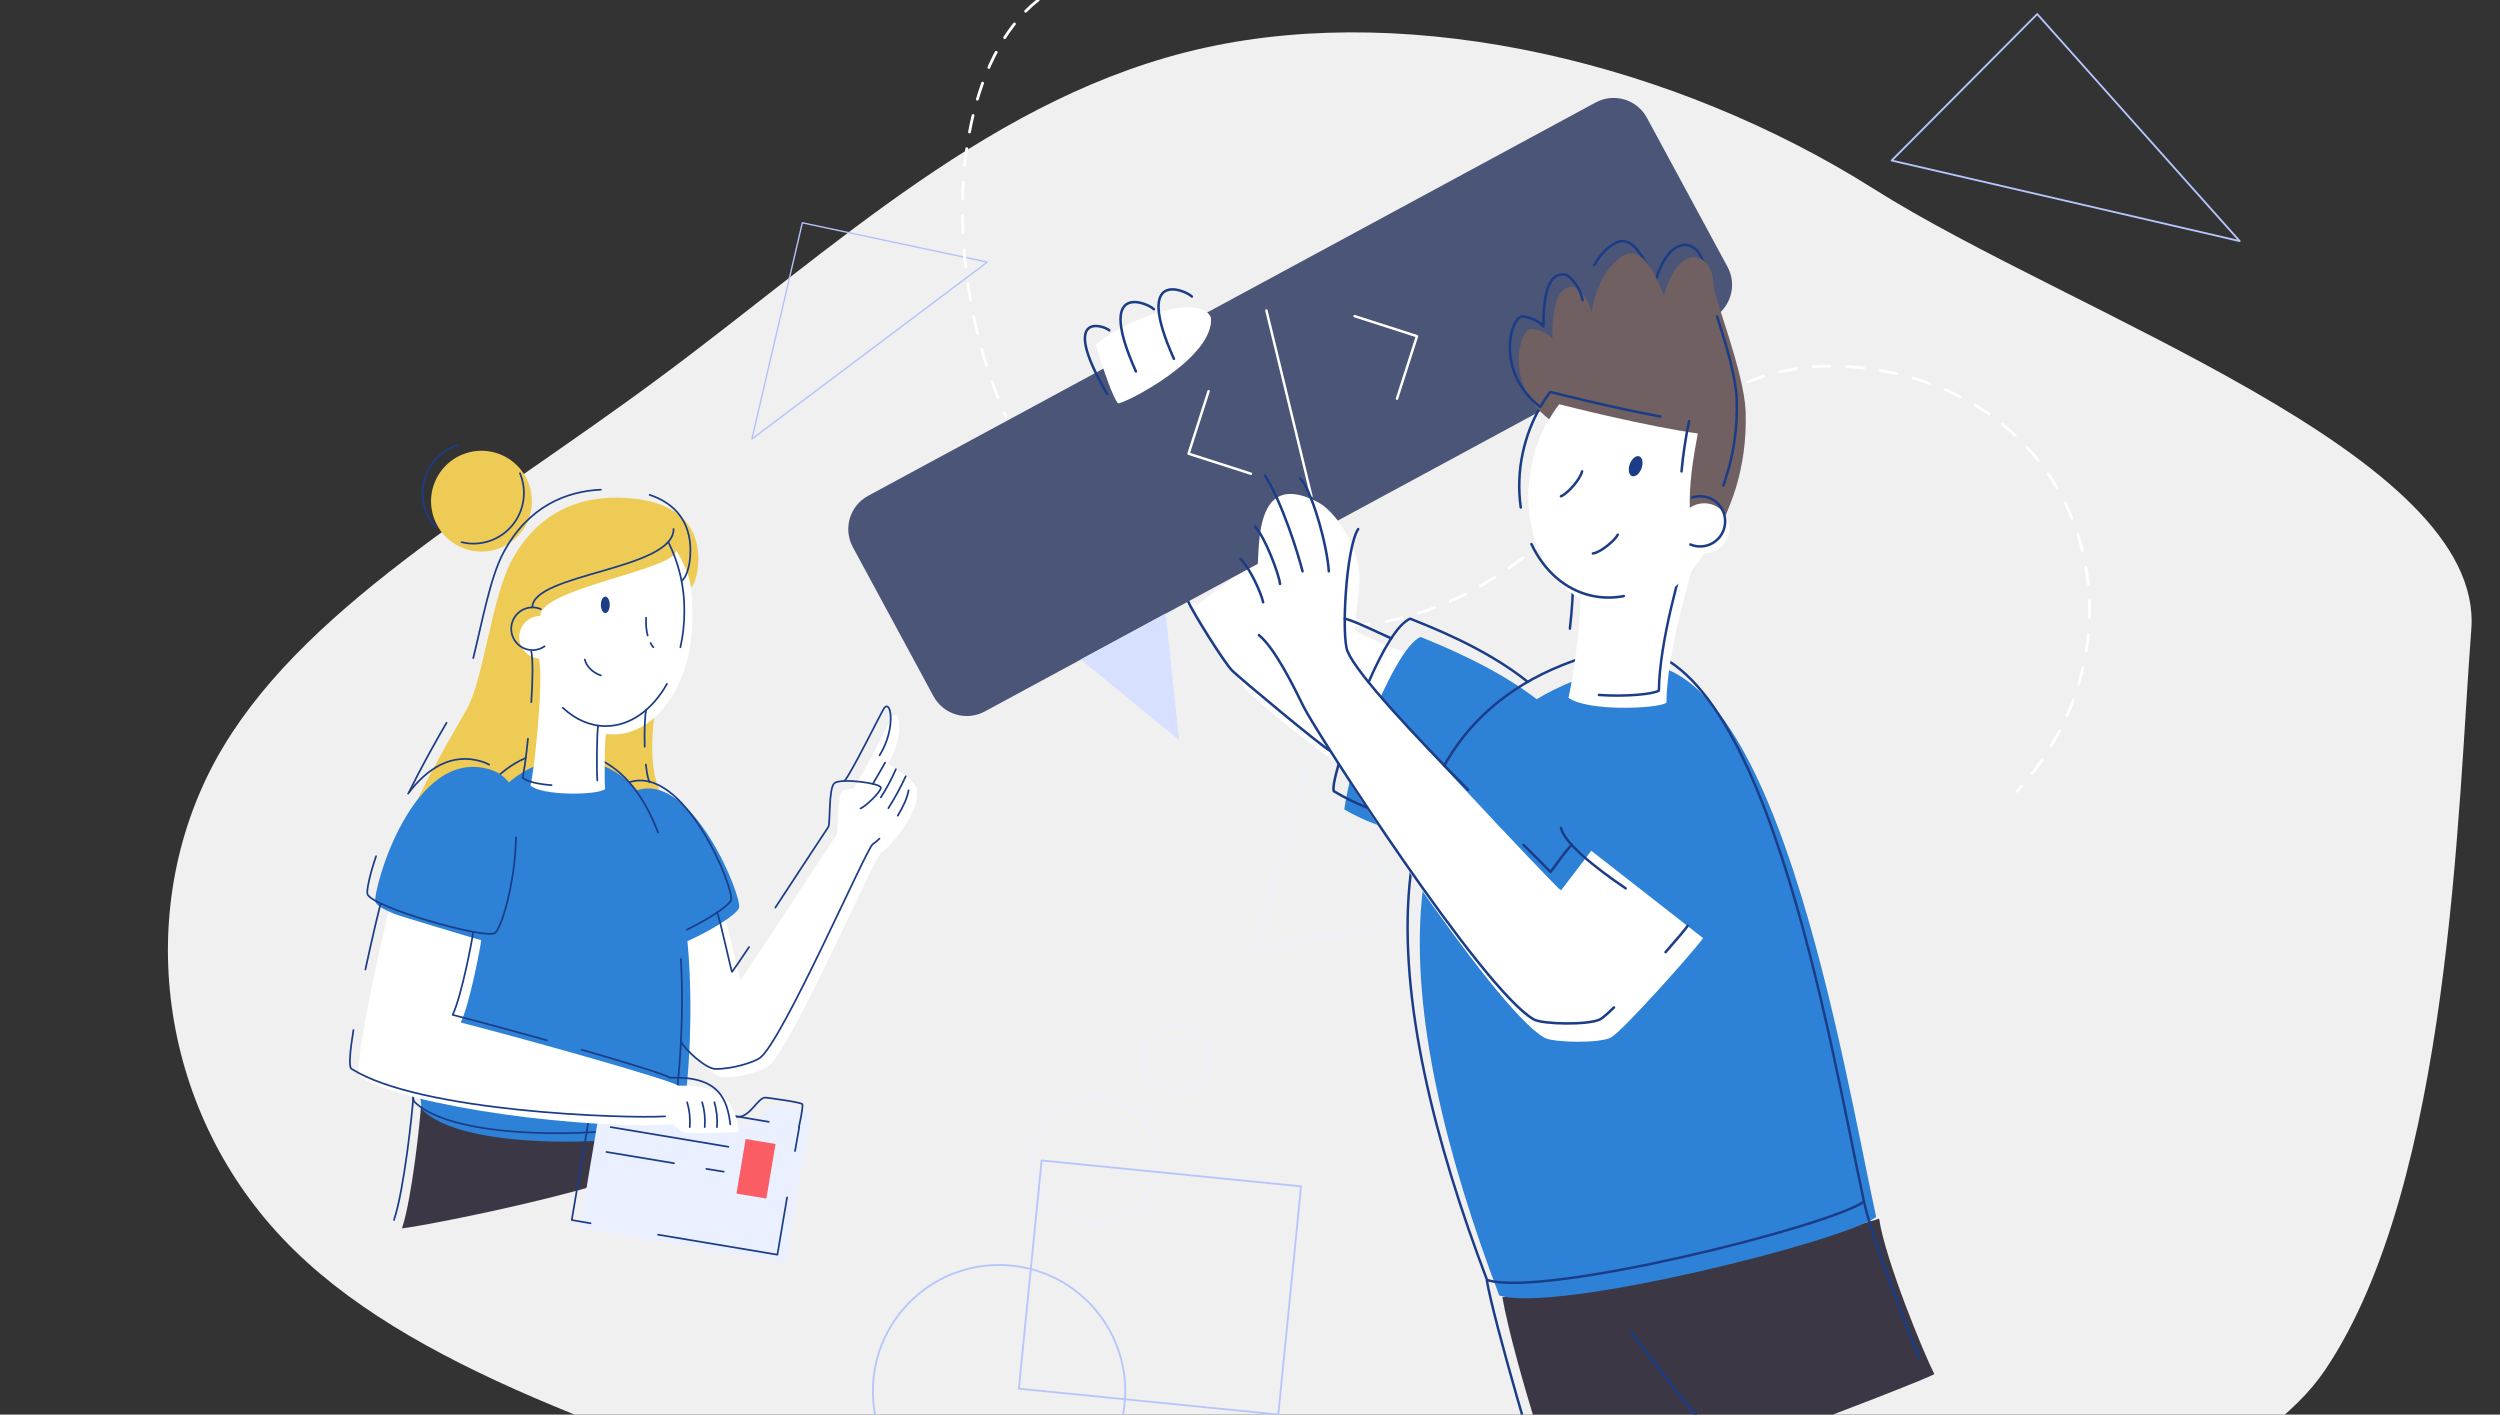 <?xml version="1.0" encoding="UTF-8"?>
<svg width="5330px" height="3016px" viewBox="0 0 5330 3016" version="1.1" xmlns="http://www.w3.org/2000/svg" xmlns:xlink="http://www.w3.org/1999/xlink">
    <rect x="0" y="0" width="5330" height="3016" fill="#333333" stroke="none"/>
    <!-- Generator: Sketch 52.2 (67145) - http://www.bohemiancoding.com/sketch -->
    <title>Slice</title>
    <desc>Created with Sketch.</desc>
    <g id="Page-1" stroke="none" stroke-width="1" fill="none" fill-rule="evenodd">
        <g id="drawkit-grape-pack-illustration-10" transform="translate(358, 0)">
            <path d="M3636.519,402.459 C4060.15,670.391 4939.72,968.05 4910.803,1342.191 C4881.886,1715.545 4867.308,2521.991 4599.692,2919.888 C4332.076,3317.785 3224.274,3413.73 2871.895,3529.727 C2518.568,3645.759 1995.716,3425.162 1493.557,3244.611 C991.399,3063.275 509.934,2921.128 244.396,2640.085 C-21.186,2359.864 -72.83,1939.889 101.8,1620.514 C276.431,1301.139 676.296,1081.327 1047.199,806 C1419.187,530.709 1762.122,200.653 2210.649,101.803 C2659.176,2.954 3211.849,134.491 3636.519,402.459 Z" id="Path" fill="#F0F0F0"></path>
            <g id="drawkit-grape-pack-illustration-1" transform="translate(388, 475)">
                <polygon id="Path" stroke="#EAF0FF" stroke-width="3" stroke-linecap="round" stroke-linejoin="round" points="2036.552 1167 1931 1551 2278 1483.801"></polygon>
                <circle id="Oval" stroke="#EAF0FF" stroke-width="3" stroke-linecap="round" stroke-linejoin="round" cx="1588" cy="1999" r="134"></circle>
                <circle id="Oval" stroke="#EAF0FF" stroke-width="3" stroke-linecap="round" stroke-linejoin="round" cx="1762" cy="1782" r="71"></circle>
                <polygon id="Path" stroke="#B2C3FB" stroke-width="3" stroke-linecap="round" stroke-linejoin="round" points="964.553 0 1359 83.818 857 461"></polygon>
                <path d="M151.558,1882.636 C150.468,1906.705 132.703,2078.952 111,2144 C183.693,2134.414 579.841,2056.097 699,1987.282 C689.531,1922.904 186.375,1875.939 151.558,1882.636" id="Path" fill="#3C3744"></path>
                <path d="M388,593.498 C388,636.977 361.809,676.175 321.639,692.814 C281.47,709.453 235.233,700.256 204.489,669.511 C173.744,638.767 164.547,592.53 181.186,552.361 C197.825,512.191 237.023,486 280.502,486 C309.015,485.989 336.364,497.311 356.527,517.473 C376.689,537.636 388.011,564.985 388,593.498" id="Path" fill="#EECB55"></path>
                <path d="M724.063,780.854 C731.724,777.255 742.859,753.023 742.859,717.116 C742.859,627.85 675.041,586 566.574,586 C490.844,586 401.592,614.291 344.701,720.506 C302.21,799.435 284.92,973.699 249.462,1036.39 C227.024,1076.022 179.426,1156.29 142.879,1231.788 C129.148,1250.955 60.116,1397.179 165.527,1445.223 C270.938,1493.267 760.442,1473.514 773.461,1452.881 C786.48,1432.249 713.304,1284.895 689.233,1255.056 C665.161,1225.217 630.625,1187.259 650.3,1040.491 C669.976,893.723 652.184,807.219 669.055,800.23 C685.926,793.241 706.397,792.823 724.063,780.854" id="Path" fill="#EECB55"></path>
                <path d="M452,883.5 C452,908.629 431.629,929 406.5,929 C381.371,929 361,908.629 361,883.5 C361,858.371 381.371,838 406.5,838 C431.619,838.023 451.977,858.381 452,883.5" id="Path" fill="#FFFFFF"></path>
                <path d="M135,1865 C133.899,1889.035 115.94,2061.043 94,2126" id="Path" stroke="#1B3C87" stroke-width="3.69" stroke-linecap="round" stroke-linejoin="round"></path>
                <path d="M1147.128,1153.453 C1182.54,1097.413 1172.273,1032.786 1157.06,1052.681 C1151.989,1059.34 1085.817,1193.326 1072.616,1206.938 C1062.349,1207.274 1054.177,1208.614 1050.741,1211.42 C1037.33,1222.31 1042.359,1298.622 1037.33,1305.323 C1032.301,1312.025 840.993,1605.545 832.57,1614.76 C831.731,1618.11 807.425,1504.941 800.007,1484.92 C780.898,1500.333 733.332,1527.6 719,1532.249 C720.634,1545.191 728.681,1705.186 719,1757.164 C727.13,1773.247 776.246,1822 797.116,1822 C837.305,1822 880.051,1806.545 891.282,1798.796 C938.177,1766.63 1119.134,1351.27 1132.377,1342.642 C1158.82,1325.302 1202.865,1265.492 1209.026,1227.629 C1209.026,1210.876 1222.771,1199.944 1147.002,1153.327" id="Path" fill="#FFFFFF"></path>
                <path d="M612.51,1209.789 C730.536,1171.215 837.919,1439.384 829.54,1461.019 C821.16,1482.654 702.004,1547.306 676.027,1543.868 C650.051,1540.43 566.674,1224.673 612.51,1209.705" id="Path" fill="#2D81D6"></path>
                <path d="M595.603,1192.787 C713.578,1154.223 820.916,1422.373 812.54,1443.96 C804.164,1465.548 685.058,1530.228 659.093,1526.874 C633.127,1523.521 549.536,1207.752 595.603,1192.787 Z" id="Path" stroke="#1B3C87" stroke-width="3.69" stroke-linecap="round" stroke-linejoin="round"></path>
                <path d="M471.33,1144.056 C804.92,1151.883 720.654,1897.258 705.341,1923.88 C684.714,1959.711 257.654,1992.235 155.815,1892.277 C132.259,1869.171 154.644,1136.647 471.33,1144.056" id="Path" fill="#2D81D6"></path>
                <path d="M415,1128.958 C427.758,1126.689 440.713,1125.721 453.666,1126.069 C556.191,1128.456 619.254,1200.515 657,1300" id="Path" stroke="#1B3C87" stroke-width="3.69" stroke-linecap="round" stroke-linejoin="round"></path>
                <path d="M705.748,1569.653 C714.785,1738.645 694.158,1893.99 687.338,1905.878 C666.711,1941.711 239.651,1974.237 137.813,1874.273 C116.391,1853.343 132.96,1244.94 374.669,1141" id="Path" stroke="#1B3C87" stroke-width="3.69" stroke-linecap="round" stroke-linejoin="round"></path>
                <path d="M695.869,698.126 C696.539,739.571 407.531,778.797 405.94,837.657 C404.348,896.518 403.385,930.511 403.385,930.511 C413.729,985.394 391.324,1179.433 385,1199.695 C409.248,1222.259 530.865,1220.627 544.141,1206.979 C542.424,1193.332 542.675,1100.394 546.151,1089.761 C551.259,1090.447 556.408,1090.796 561.562,1090.807 C654.576,1090.807 730,981.083 730,845.695 C730,774.946 728.827,756.232 695.952,698" id="Path" fill="#FFFFFF"></path>
                <path d="M299.149,1165.774 C428.604,1205.944 351.107,1519.18 326.365,1531.537 C301.623,1543.894 59.153,1474.695 54.204,1447.51 C49.256,1420.325 134.217,1114.545 299.149,1165.774" id="Path" fill="#2D81D6"></path>
                <path d="M354,1310 C352.955,1405.307 322.434,1507.575 308.553,1514.535 C283.885,1526.905 42.141,1457.636 37.208,1430.423 C35.744,1422.415 42.016,1390.38 55.813,1350.379" id="Path" stroke="#1B3C87" stroke-width="3.69" stroke-linecap="round" stroke-linejoin="round"></path>
                <path d="M124,1217 C163.588,1164.422 216.401,1128.406 281.767,1148.783 C287.059,1150.407 292.165,1152.585 297,1155.282" id="Path" stroke="#1B3C87" stroke-width="3.69" stroke-linecap="round" stroke-linejoin="round"></path>
                <path d="M907,1460 C960.131,1379.131 1017.072,1292.025 1019.793,1288.383 C1024.817,1281.686 1019.793,1205.421 1033.191,1194.538 C1046.589,1183.655 1132,1194.538 1132,1204.249 C1132,1213.96 1097.124,1246.107 1088.583,1248.493" id="Path" stroke="#1B3C87" stroke-width="3.69" stroke-linecap="round" stroke-linejoin="round"></path>
                <path d="M783,1470 C790.457,1490.012 813.967,1600.268 814.809,1596.926 C816.958,1594.544 831.072,1573.78 851,1544.033" id="Path" stroke="#1B3C87" stroke-width="3.69" stroke-linecap="round" stroke-linejoin="round"></path>
                <path d="M1129.162,1135.494 C1164.408,1079.432 1154.189,1014.78 1139.047,1034.682 C1134,1041.344 1068.139,1175.383 1055,1189" id="Path" stroke="#1B3C87" stroke-width="3.69" stroke-linecap="round" stroke-linejoin="round"></path>
                <path d="M1141,1151 C1136.344,1159.941 1115,1196 1115,1196" id="Path" stroke="#1B3C87" stroke-width="3.69" stroke-linecap="round" stroke-linejoin="round"></path>
                <path d="M1164,1165 C1154.901,1185.814 1144.201,1205.876 1132,1225" id="Path" stroke="#1B3C87" stroke-width="3.69" stroke-linecap="round" stroke-linejoin="round"></path>
                <path d="M1185,1180 C1174.23,1203.492 1161.867,1226.212 1148,1248" id="Path" stroke="#1B3C87" stroke-width="3.69" stroke-linecap="round" stroke-linejoin="round"></path>
                <path d="M1129,1313 C1124.583,1317.379 1119.774,1321.345 1114.633,1324.848 C1101.398,1333.514 920.537,1748.654 873.667,1780.848 C862.442,1788.552 819.719,1804 779.551,1804 C758.608,1804 714.084,1762.134 706,1746.184" id="Path" stroke="#1B3C87" stroke-width="3.69" stroke-linecap="round" stroke-linejoin="round"></path>
                <path d="M1191,1210 C1188.49,1225.745 1179.479,1245.29 1168,1264" id="Path" stroke="#1B3C87" stroke-width="3.69" stroke-linecap="round" stroke-linejoin="round"></path>
                <path d="M676,983 C645.041,1037.937 598.015,1073 545.325,1073 C511.765,1073 480.345,1058.69 454,1034.046" id="Path" stroke="#1B3C87" stroke-width="3.69" stroke-linecap="round" stroke-linejoin="round"></path>
                <path d="M679,681 C701.906,726.725 713.554,777.234 712.98,828.342 C713.054,854.126 710.243,879.837 704.6,905" id="Path" stroke="#1B3C87" stroke-width="3.69" stroke-linecap="round" stroke-linejoin="round"></path>
                <path d="M415,902.971 C397.103,915.352 372.973,913.224 357.497,897.901 C342.022,882.578 339.561,858.376 351.634,840.227 C363.707,822.079 386.911,815.098 406.93,823.591" id="Path" stroke="#1B3C87" stroke-width="3.69" stroke-linecap="round" stroke-linejoin="round"></path>
                <path d="M554,814.521 C554,824.157 549.824,832 544.479,832 C539.134,832 535,824.157 535,814.521 C535,804.884 539.176,797 544.479,797 C549.782,797 554,804.843 554,814.521" id="Path" fill="#1B3C87"></path>
                <path d="M641,896 C642.637,899.227 644.651,902.248 647,905" id="Path" stroke="#1B3C87" stroke-width="3.69" stroke-linecap="round" stroke-linejoin="round"></path>
                <path d="M631.48,842 C630.621,854.77 631.742,867.6 634.8,880" id="Path" stroke="#1B3C87" stroke-width="3.69" stroke-linecap="round" stroke-linejoin="round"></path>
                <path d="M501,931 C502.818,943.146 516.203,958.927 535,965" id="Path" stroke="#1B3C87" stroke-width="3.69" stroke-linecap="round" stroke-linejoin="round"></path>
                <path d="M527.535,1189 C525.895,1175.378 526.135,1082.614 529.455,1072" id="Path" stroke="#1B3C87" stroke-width="3.69" stroke-linecap="round" stroke-linejoin="round"></path>
                <path d="M379.646,1100 C375.457,1141.443 370.43,1174.934 368,1182.759 C377.635,1191.763 402.561,1196.896 430,1199" id="Path" stroke="#1B3C87" stroke-width="3.69" stroke-linecap="round" stroke-linejoin="round"></path>
                <path d="M386.688,913 C390.688,934.396 389.648,976.853 386.688,1022" id="Path" stroke="#1B3C87" stroke-width="3.69" stroke-linecap="round" stroke-linejoin="round"></path>
                <path d="M182.919,649 C158.302,621.856 149.176,584.006 158.705,548.584 C168.235,513.163 195.108,485.05 230,474" id="Path" stroke="#1B3C87" stroke-width="3.69" stroke-linecap="round" stroke-linejoin="round"></path>
                <path d="M362.516,534 C378.338,571.592 371.7,614.931 345.36,646.01 C319.019,677.089 277.48,690.595 238,680.917" id="Path" stroke="#1B3C87" stroke-width="3.69" stroke-linecap="round" stroke-linejoin="round"></path>
                <path d="M639,580 C694,598.459 726,637.602 726,699.105 C726,735.101 714.917,759.392 707.25,763" id="Path" stroke="#1B3C87" stroke-width="3.69" stroke-linecap="round" stroke-linejoin="round"></path>
                <path d="M263,928 C281.917,851.741 299.035,755.862 327.495,702.862 C380.857,603.344 462.595,572.305 535,569" id="Path" stroke="#1B3C87" stroke-width="3.69" stroke-linecap="round" stroke-linejoin="round"></path>
                <path d="M126,1214 C151.263,1161.999 181.832,1107.693 206,1066" id="Path" stroke="#1B3C87" stroke-width="3.69" stroke-linecap="round" stroke-linejoin="round"></path>
                <path d="M631,1155 C632.72,1171.567 635.32,1185.45 639,1193" id="Path" stroke="#1B3C87" stroke-width="3.69" stroke-linecap="round" stroke-linejoin="round"></path>
                <path d="M631.828,1038 C628.908,1048.614 627.468,1082.807 628.508,1117" id="Path" stroke="#1B3C87" stroke-width="3.69" stroke-linecap="round" stroke-linejoin="round"></path>
                <path d="M690,653 C690,739.874 389,747.71 389,820" id="Path" stroke="#1B3C87" stroke-width="3.69" stroke-linecap="round" stroke-linejoin="round"></path>
                <path d="M841,1922.55 C870.02,1927.418 886.561,1879.54 904.232,1882.099 C917.13,1883.946 978.812,1891.876 981.534,1896.156 C984.256,1900.437 974.164,1945 974.164,1945" id="Path" fill="#EAF0FF"></path>
                <polygon id="Rectangle" fill="#EAF0FF" transform="translate(732.331, 2044.116) rotate(-80.45) translate(-732.331, -2044.116) " points="594.207 1821.66 870.452 1821.662 870.455 2266.572 594.21 2266.57"></polygon>
                <polyline id="Path" stroke="#1B3C87" stroke-width="3.69" stroke-linecap="round" stroke-linejoin="round" points="932 2078 911.4 2200 657 2157.358"></polyline>
                <path d="M958,1928 L949,1979" id="Path" stroke="#1B3C87" stroke-width="3.69" stroke-linecap="round" stroke-linejoin="round"></path>
                <polyline id="Path" stroke="#1B3C87" stroke-width="3.69" stroke-linecap="round" stroke-linejoin="round" points="513.018 2133 473 2126.141 519.094 1854 893 1916.734"></polyline>
                <path d="M824,1905.55 C853.02,1910.418 869.602,1862.54 887.232,1865.099 C900.13,1866.946 961.812,1874.876 964.534,1879.156 C967.256,1883.437 957.164,1928 957.164,1928" id="Path" stroke="#1B3C87" stroke-width="3.69" stroke-linecap="round" stroke-linejoin="round"></path>
                <polygon id="Rectangle" fill="#FB5D64" transform="translate(865.805, 2016.86) rotate(-80.45) translate(-865.805, -2016.86) " points="806.834 1984.536 924.776 1984.537 924.777 2049.184 806.835 2049.183"></polygon>
                <path d="M556,1928 L807,1970" id="Path" stroke="#1B3C87" stroke-width="3.69" stroke-linecap="round" stroke-linejoin="round"></path>
                <path d="M760,2017 L797,2023" id="Path" stroke="#1B3C87" stroke-width="3.69" stroke-linecap="round" stroke-linejoin="round"></path>
                <path d="M547,1981 L691,2005" id="Path" stroke="#1B3C87" stroke-width="3.69" stroke-linecap="round" stroke-linejoin="round"></path>
                <path d="M829,1938.722 C822.466,1888.534 807.347,1835.25 700.507,1839.85 C686.057,1828.265 405.449,1748.799 236.247,1704.968 C255.931,1664.356 278.882,1540.599 280.055,1529.307 C267.491,1526.964 82.08,1470 82.08,1470 C82.08,1470 4.557,1793.718 21.393,1820.779 C125.134,1886.777 514.3,1934.331 689.994,1921.993 C702.308,1931.654 700.632,1937.719 718.097,1940.186 C735.562,1942.654 829,1938.722 829,1938.722" id="Path" fill="#FFFFFF"></path>
                <path d="M494,1763 C593.854,1791.673 675.101,1816.699 682.67,1822.903 C789.423,1818.292 804.477,1871.487 811,1922" id="Path" stroke="#1B3C87" stroke-width="3.69" stroke-linecap="round" stroke-linejoin="round"></path>
                <path d="M262.747,1513 C261.534,1524.124 238.615,1647.864 219,1688.636 C277.803,1703.816 350.114,1723.345 420,1743" id="Path" stroke="#1B3C87" stroke-width="3.69" stroke-linecap="round" stroke-linejoin="round"></path>
                <path d="M719,1875 C724.11,1892.221 725.979,1910.163 724.519,1928" id="Path" stroke="#1B3C87" stroke-width="3.69" stroke-linecap="round" stroke-linejoin="round"></path>
                <path d="M751,1875 C756.134,1892.213 757.996,1910.162 756.498,1928" id="Path" stroke="#1B3C87" stroke-width="3.69" stroke-linecap="round" stroke-linejoin="round"></path>
                <path d="M777,1875 C782.136,1892.22 783.997,1910.165 782.497,1928" id="Path" stroke="#1B3C87" stroke-width="3.69" stroke-linecap="round" stroke-linejoin="round"></path>
                <path d="M7.539,1721 C0.209,1766.139 -2.891,1799.889 3.35,1803.741 C148.397,1895.862 586.764,1910.267 672,1905.074" id="Path" stroke="#1B3C87" stroke-width="3.69" stroke-linecap="round" stroke-linejoin="round"></path>
                <path d="M65,1453 C63.387,1458.592 48.236,1521.186 33,1592" id="Path" stroke="#1B3C87" stroke-width="3.69" stroke-linecap="round" stroke-linejoin="round"></path>
            </g>
            <path d="M1855.471,0 C1552.3,237.248 1665.135,1198.028 2286.732,1319.243 C3014.686,1461.184 3063.881,718.027 3615.782,784.674 C4095.72,842.674 4239.775,1361.602 3942.595,1687" id="Path" stroke="#FFFFFF" stroke-width="6" stroke-linecap="round" stroke-linejoin="round" stroke-dasharray="36"></path>
            <path d="M2519.322,1642 C2483.69,1628.379 2305.788,1485.015 2291.924,1462.399 C2278.06,1439.783 2186,1296.03 2186,1296.03 L2340.967,1178 C2340.967,1178 2480.58,1303.342 2507.757,1328.579 C2534.935,1353.816 2639.952,1394.098 2651.355,1394.065 C2662.757,1394.033 2519.322,1642 2519.322,1642 Z" id="Path" fill="#FFFFFF"></path>
            <path d="M2478,1601 C2456.769,1588.757 2285.819,1446.508 2268.958,1429.666 C2252.096,1412.824 2184.81,1305.619 2174,1280" id="Path" stroke="#1B3C87" stroke-width="5.43" stroke-linecap="round" stroke-linejoin="round"></path>
            <path d="M3648.318,2598 C3611.874,2614.189 2958.377,2764.13 2845,2765.489 C2871.119,2911.771 2968.152,3197.957 2974.949,3227 C3032.98,3212.916 3739.816,2946.934 3766,2929.482 C3744.283,2887.618 3660.326,2683.088 3648.318,2598 Z" id="Path" fill="#3B3744"></path>
            <path d="M1511.092,606.286 L3274.237,606.36 C3318.812,606.362 3354.947,642.497 3354.948,687.072 L3354.977,1048.365 C3354.979,1092.943 3318.843,1129.082 3274.265,1129.084 C3274.263,1129.084 3274.261,1129.084 3274.259,1129.084 L1511.114,1129.003 C1466.539,1129.001 1430.404,1092.867 1430.402,1048.291 L1430.374,686.998 C1430.372,642.42 1466.508,606.281 1511.085,606.279 C1511.088,606.279 1511.09,606.279 1511.092,606.279 Z" id="Rectangle" fill="#4B5577" transform="translate(2392.675, 867.682) rotate(-28.4) translate(-2392.675, -867.682) "></path>
            <polyline id="Path" stroke="#FFFFFF" stroke-width="5.3" stroke-linecap="round" stroke-linejoin="round" points="2309 1010 2176 967.249 2218.714 834"></polyline>
            <polyline id="Path" stroke="#FFFFFF" stroke-width="5.3" stroke-linecap="round" stroke-linejoin="round" points="2530 674 2663 716.784 2620.318 850"></polyline>
            <path d="M2342,662 L2438,1058" id="Path" stroke="#FFFFFF" stroke-width="5.3" stroke-linecap="round" stroke-linejoin="round"></path>
            <path d="M2223.749,676.708 C2198.948,622.796 2044.061,679.679 1978,734.559 C1996.367,794.866 2015.024,847.938 2025.662,859.986 C2038.694,861.343 2231.898,763.663 2223.749,676.708 Z" id="Path" fill="#FFFFFF"></path>
            <path d="M2927,1497.566 C2834.659,1423.071 2707.447,1373.191 2670.666,1358 C2643.922,1369.563 2609.537,1430.65 2579.231,1499.963 C2525.031,1601.764 2508,1725.492 2508,1725.492 C2591.923,1777.671 2766.018,1811 2796.712,1811" id="Path" fill="#2D81D6"></path>
            <path d="M3098.4,1419.609 C3423.09,1341.758 3571.48,2271.502 3642,2594.657 C3572.937,2646.061 2960.306,2800.274 2838.369,2761.947 C2613.599,2170.151 2535.599,1554.529 3098.4,1419.609 Z" id="Path" fill="#2D81D6"></path>
            <path d="M3072.4,1386.609 C3397.09,1308.758 3545.48,2238.502 3616,2561.657 C3546.937,2613.061 2934.306,2767.274 2812.369,2728.947 C2587.599,2137.151 2509.599,1521.529 3072.4,1386.609 Z" id="Path" stroke="#1B3C87" stroke-width="5.3" stroke-linecap="round" stroke-linejoin="round"></path>
            <path d="M3273,2000.088 C3255.966,2024.728 3100.489,2200.053 3075.845,2212.357 C3051.2,2224.661 2953.432,2223.074 2934.617,2212.357 C2824.672,2149.803 2470.162,1599.186 2444.546,1547.058 C2418.93,1494.93 2382.012,1421.043 2348.818,1393.555 C2343.475,1353.115 2372.459,1300.177 2321,1236.134 C2330.456,1190.999 2304.193,991.552 2453.775,1071.849 C2493.155,1093.38 2547.301,1177.789 2539.82,1247.304 C2532.34,1316.819 2523.304,1395.789 2538.266,1428.231 C2553.228,1460.674 2959.585,1893.144 2970.078,1898.389 C2983.031,1881.456 3034.619,1813.819 3034.619,1813.819 L3273,2000.088 Z" id="Path" fill="#FFFFFF"></path>
            <path d="M2557,1722 C2532.266,1712.202 2508.372,1700.41 2485.553,1686.74 C2483.637,1678.987 2486.592,1661.633 2496.108,1629" id="Path" stroke="#1B3C87" stroke-width="5.43" stroke-linecap="round" stroke-linejoin="round"></path>
            <path d="M2560,1454 C2590.309,1384.819 2621.751,1330.541 2648.498,1319 C2685.283,1334.162 2806.648,1379.42 2899,1453.644" id="Path" stroke="#1B3C87" stroke-width="5.3" stroke-linecap="round" stroke-linejoin="round"></path>
            <path d="M2772,1684 C2661.552,1571.926 2536.135,1438.855 2515.303,1389.322 C2501.403,1360.203 2511.22,1168.992 2537.593,1128" id="Path" stroke="#1B3C87" stroke-width="5.43" stroke-linecap="round" stroke-linejoin="round"></path>
            <path d="M2993,1801 C2976.049,1818.896 2961.007,1841.979 2947.711,1859 C2943.894,1854.591 2922.058,1833.064 2890,1801.227" id="Path" stroke="#1B3C87" stroke-width="5.43" stroke-linecap="round" stroke-linejoin="round"></path>
            <path d="M3083,2147.841 C3069.232,2161.286 3058.51,2170.715 3053.262,2173.339 C3028.609,2185.683 2930.81,2184.063 2911.988,2173.339 C2802.008,2110.744 2447.383,1559.766 2421.759,1507.604 C2396.135,1455.441 2359.205,1381.507 2326,1354" id="Path" stroke="#1B3C87" stroke-width="5.43" stroke-linecap="round" stroke-linejoin="round"></path>
            <path d="M3240,1974 C3234.579,1981.847 3216.273,2003.563 3193,2030" id="Path" stroke="#1B3C87" stroke-width="5.43" stroke-linecap="round" stroke-linejoin="round"></path>
            <path d="M2475,1218 C2471.74,1162.82 2438.876,1045.415 2414,1020" id="Path" stroke="#1B3C87" stroke-width="5.43" stroke-linecap="round" stroke-linejoin="round"></path>
            <path d="M2419,1218 C2410.194,1182.154 2375.003,1069.76 2339,1014" id="Path" stroke="#1B3C87" stroke-width="5.43" stroke-linecap="round" stroke-linejoin="round"></path>
            <path d="M2371,1245 C2369.425,1225.887 2339.341,1145.32 2318,1123" id="Path" stroke="#1B3C87" stroke-width="5.43" stroke-linecap="round" stroke-linejoin="round"></path>
            <path d="M2335,1284 C2331,1264.007 2306.187,1210.4 2287,1192" id="Path" stroke="#1B3C87" stroke-width="5.43" stroke-linecap="round" stroke-linejoin="round"></path>
            <path d="M3734,2894 C3717.773,2858.88 3631.48,2635.742 3616,2562" id="Path" stroke="#1B3C87" stroke-width="5.3" stroke-linecap="round" stroke-linejoin="round"></path>
            <path d="M3290,3051 C3264.14,3029.99 3162.993,2899.085 3120,2840" id="Path" stroke="#1B3C87" stroke-width="5.3" stroke-linecap="round" stroke-linejoin="round"></path>
            <path d="M2942,3192 C2926.976,3158.907 2825.275,2811.516 2812,2730" id="Path" stroke="#1B3C87" stroke-width="5.3" stroke-linecap="round" stroke-linejoin="round"></path>
            <path d="M2608,1361 C2581.544,1349.376 2527.726,1322.789 2509,1319" id="Path" stroke="#1B3C87" stroke-width="5.43" stroke-linecap="round" stroke-linejoin="round"></path>
            <polyline id="Path" fill="#D7E0FF" points="1946 1405.961 2156 1578 2127.074 1308"></polyline>
            <path d="M2183,632.22 C2170.271,618.715 2057.684,570.461 2144.782,765" id="Path" stroke="#1B3C87" stroke-width="5.43" stroke-linecap="round" stroke-linejoin="round"></path>
            <path d="M2102,659.22 C2089.086,645.715 1976.762,597.461 2063.773,792" id="Path" stroke="#1B3C87" stroke-width="5.43" stroke-linecap="round" stroke-linejoin="round"></path>
            <path d="M2007,704.36 C1994.704,693.024 1899.265,662.376 2002.429,840" id="Path" stroke="#1B3C87" stroke-width="5.43" stroke-linecap="round" stroke-linejoin="round"></path>
            <path d="M3108,1894 C3039.049,1847.467 2976.607,1796.054 2970,1765" id="Path" stroke="#1B3C87" stroke-width="5.3" stroke-linecap="round" stroke-linejoin="round"></path>
            <polygon id="Path" stroke="#B6C6FC" stroke-width="3.95" stroke-linecap="round" stroke-linejoin="round" points="3985.322 30 3675 342.242 4417 514"></polygon>
            <polygon id="Rectangle" stroke="#B6C6FC" stroke-width="3.95" stroke-linecap="round" stroke-linejoin="round" transform="translate(2115.035, 2744.993) rotate(-84.3) translate(-2115.035, -2744.993) " points="1870.563 2467.082 2359.502 2467.086 2359.507 3022.905 1870.568 3022.9"></polygon>
            <circle id="Oval" stroke="#B6C6FC" stroke-width="3.95" stroke-linecap="round" stroke-linejoin="round" cx="1772" cy="2966" r="269"></circle>
            <path d="M3273,558.903 C3259.018,508.588 3199.917,497.894 3170.108,604 C3157.162,566.827 3130.136,514 3101.945,514 C3084.338,514 3059.869,532.103 3041,565.088" id="Path" stroke="#1B3C87" stroke-width="5.43" stroke-linecap="round" stroke-linejoin="round"></path>
            <path d="M3255,1195 C3241.307,1240.913 3196.15,1393.006 3194.758,1498.505 C3172.876,1511.466 3025.686,1517.006 2986,1487.553 C2996.941,1440.96 3015.425,1308.729 3010.634,1262.816 C3031.189,1258.734 3255,1195 3255,1195 Z" id="Path" fill="#FFFFFF"></path>
            <path d="M2989,1340.191 C2993.763,1298.592 2996.615,1258.289 2994.379,1236.809 C3014.956,1232.727 3239,1169 3239,1169 C3225.293,1214.908 3180.089,1366.984 3178.695,1472.472 C3165.28,1480.441 3104.813,1485.593 3050.828,1481.64" id="Path" stroke="#1B3C87" stroke-width="5.3" stroke-linecap="round" stroke-linejoin="round"></path>
            <ellipse id="Oval" fill="#FFFFFF" transform="translate(3112.342, 1031.801) rotate(-77.87) translate(-3112.342, -1031.801) " cx="3112.342" cy="1031.801" rx="267.168" ry="209.03"></ellipse>
            <path d="M3104,1270.83 C3081.662,1275.235 3058.663,1275.047 3036.4,1270.278 C2979.04,1257.953 2933.671,1216.566 2907,1160" id="Path" stroke="#1B3C87" stroke-width="5.43" stroke-linecap="round" stroke-linejoin="round"></path>
            <path d="M2884.268,1081.85 C2878.756,1043.028 2880.226,1003.532 2888.608,965.227 C2919.667,820.808 3036.26,723.492 3149.161,747.691 C3262.063,771.891 3328.391,908.664 3297.364,1052.986 C3290.912,1083.316 3280.274,1112.602 3265.755,1140" id="Path" stroke="#1B3C87" stroke-width="5.43" stroke-linecap="round" stroke-linejoin="round"></path>
            <path d="M3321.579,1098.155 C3325.727,1084.194 3367.862,1004.606 3363.713,877.886 C3361.023,794.508 3295.099,630.764 3295.261,609.028 C3295.812,540 3223.373,508.612 3189.244,630.505 C3176.28,593.124 3149.217,540 3120.987,540 C3092.757,540 3046.83,586.58 3035,666.59 C3031.079,641 3008.099,611.523 2994.973,611.523 C2981.846,611.523 2950.343,613.499 2951.672,722.37 C2941.17,709.251 2918.191,701.379 2906.296,701.379 C2881.923,701.379 2847.729,818.349 2944.865,893.953 C2950.31,883.652 2965.576,861.884 2966.483,861.884 C2984.342,866.711 3157.028,909.76 3261.845,924.175 C3259.22,939.886 3223.211,1104.245 3263.174,1154 C3289.606,1144.377 3310.791,1124.121 3321.579,1098.155 Z" id="Path" fill="#706061"></path>
            <path d="M3015,1005 C3010.571,1022.95 2983.642,1052.648 2970,1058" id="Path" stroke="#1B3C87" stroke-width="5.43" stroke-linecap="round" stroke-linejoin="round"></path>
            <ellipse id="Oval" fill="#1B3C87" transform="translate(3129.244, 993.989) rotate(-69.8) translate(-3129.244, -993.989) " cx="3129.244" cy="993.989" rx="22.44" ry="13.309"></ellipse>
            <path d="M3091,1140 C3085.813,1151.442 3054.625,1177.937 3038,1180" id="Path" stroke="#1B3C87" stroke-width="5.43" stroke-linecap="round" stroke-linejoin="round"></path>
            <path d="M3243,898 C3235.721,933.36 3230.38,969.078 3227,1005" id="Path" stroke="#1B3C87" stroke-width="5.43" stroke-linecap="round" stroke-linejoin="round"></path>
            <path d="M3016.027,640.126 C3012.105,614.509 2989.121,585 2975.993,585 C2962.864,585 2931.355,586.978 2932.684,695.966 C2922.181,682.833 2899.198,674.953 2887.301,674.953 C2862.923,674.953 2828.724,792.048 2925.876,867.733 C2931.322,857.421 2946.591,835.63 2947.498,835.63 C2962.183,839.619 3081.703,869.484 3182,888" id="Path" stroke="#1B3C87" stroke-width="5.43" stroke-linecap="round" stroke-linejoin="round"></path>
            <path d="M3316.172,1035 C3337.366,976.052 3347.029,913.661 3344.646,851.147 C3343.106,804.584 3321.709,732.928 3303,675" id="Path" stroke="#1B3C87" stroke-width="5.43" stroke-linecap="round" stroke-linejoin="round"></path>
            <circle id="Oval" fill="#FFFFFF" cx="3275.5" cy="1126.5" r="53.5"></circle>
            <path d="M3249.876,1060.741 C3272.356,1053.232 3297.076,1061.521 3310.547,1081.084 C3324.018,1100.647 3323.005,1126.788 3308.061,1145.243 C3293.118,1163.697 3267.832,1170.034 3246,1160.795" id="Path" stroke="#1B3C87" stroke-width="5.43" stroke-linecap="round" stroke-linejoin="round"></path>
        </g>
    </g>
</svg>